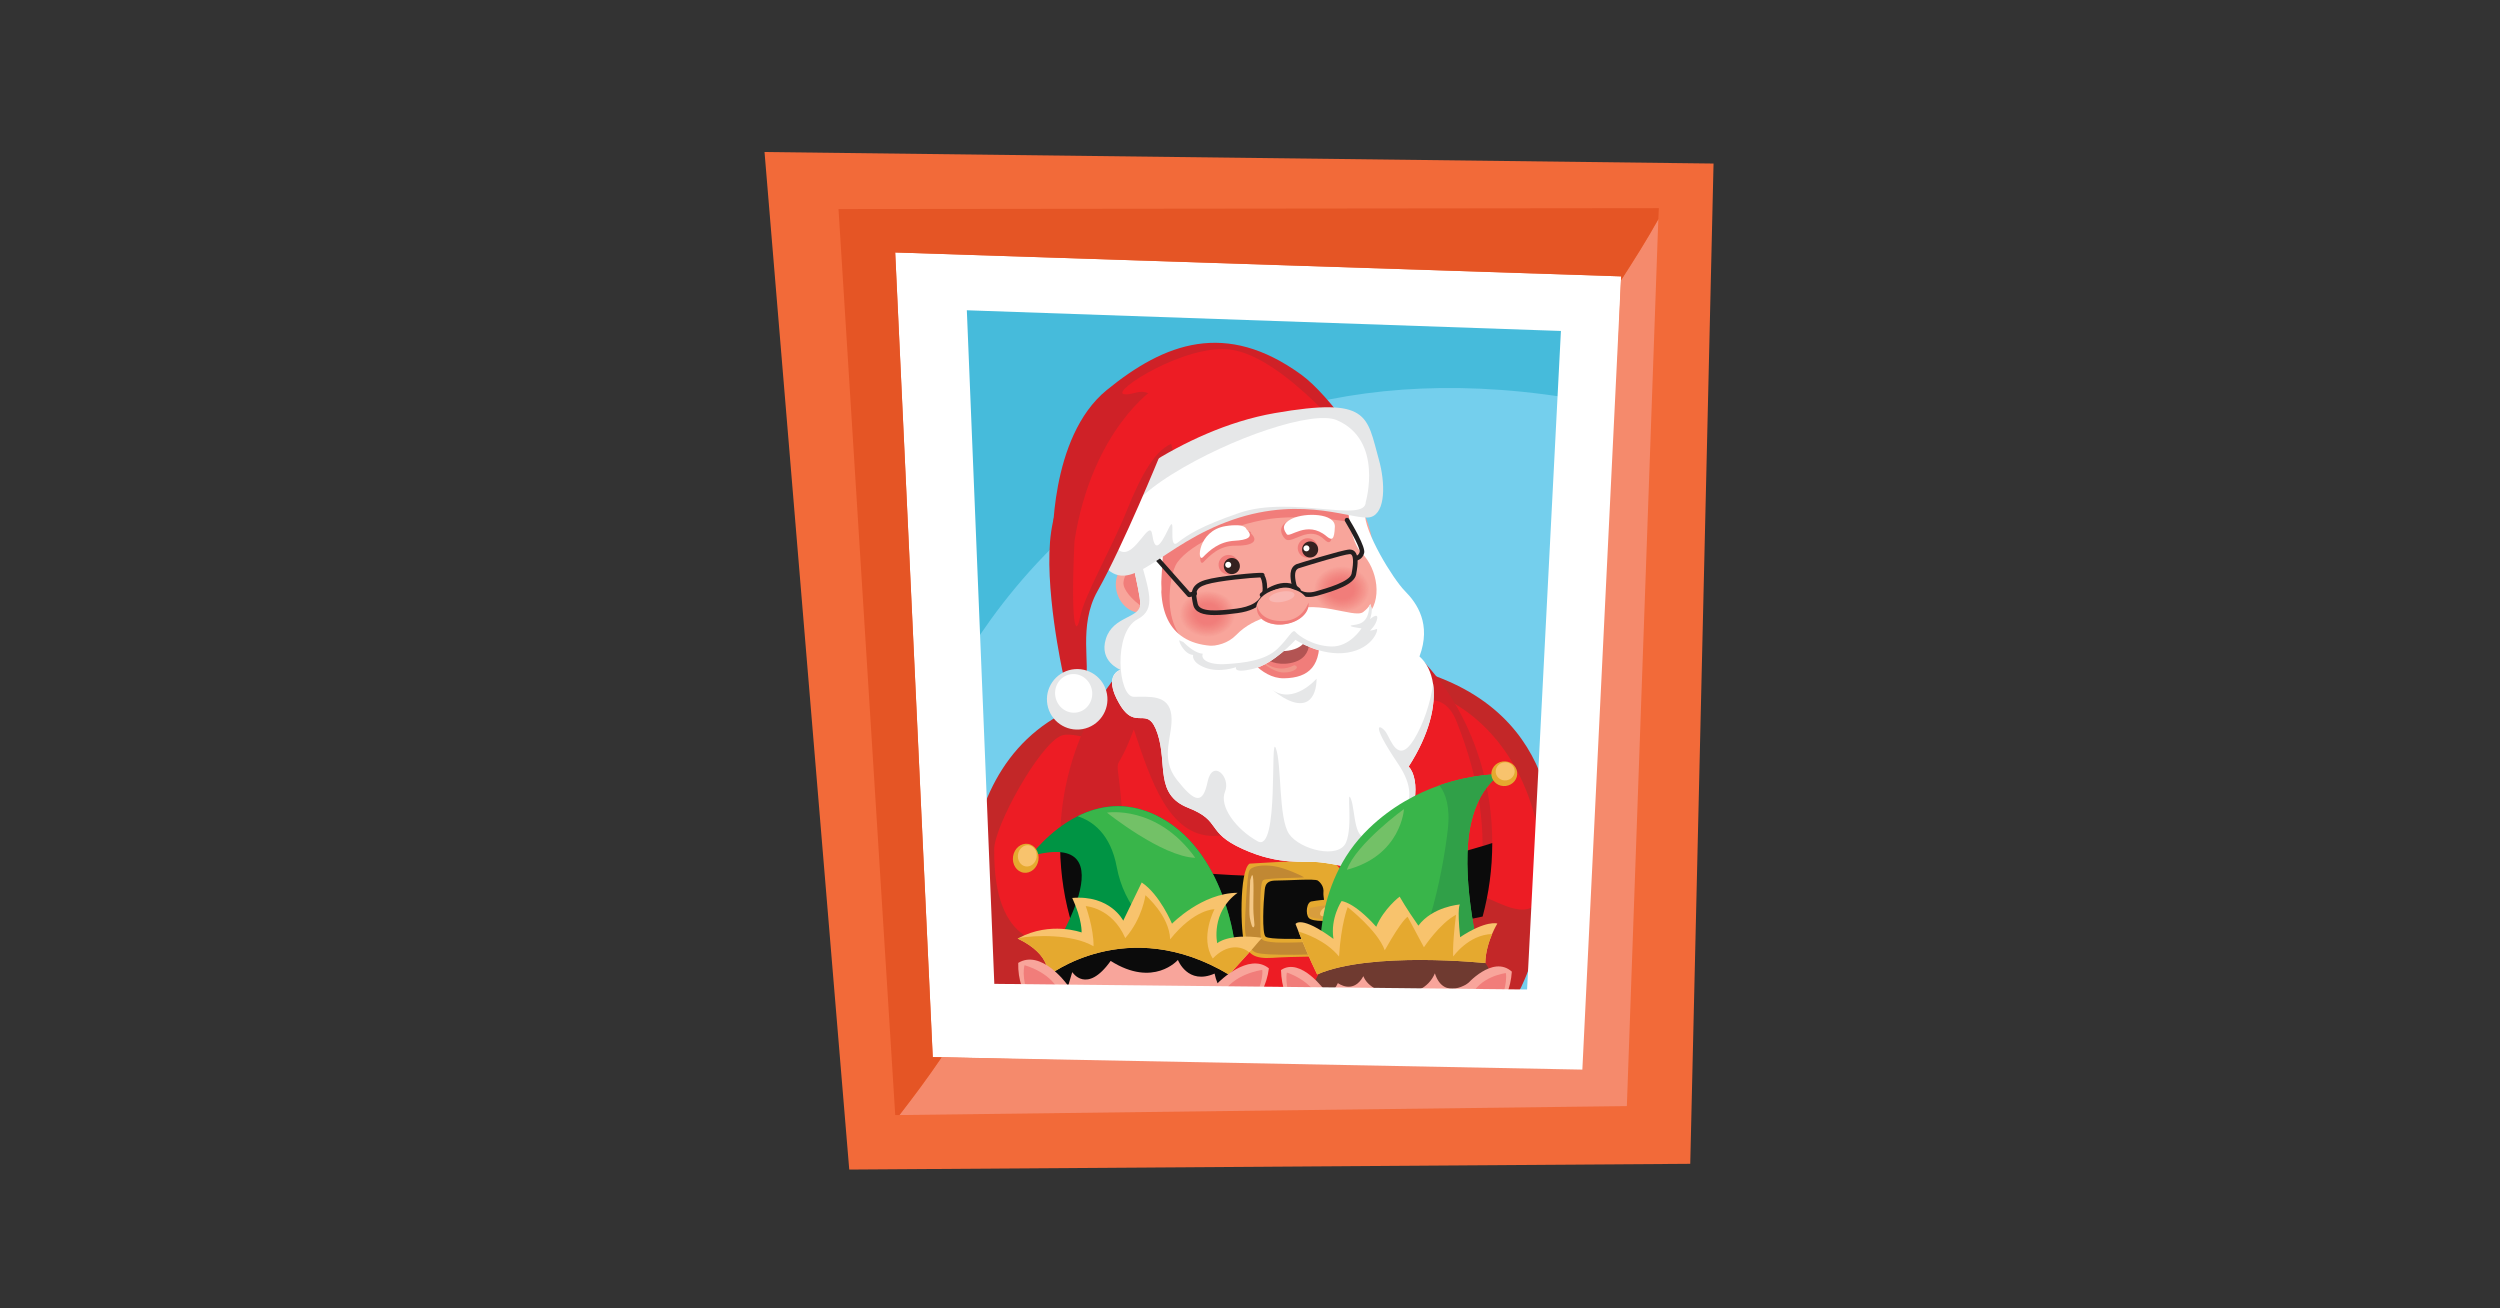<svg xmlns="http://www.w3.org/2000/svg" xmlns:xlink="http://www.w3.org/1999/xlink" id="Layer_1" viewBox="0 0 1200 628"><rect x="0" y="0" width="1200" height="628" fill="#333333" stroke="none"/><defs><style>.cls-1{fill:none;}.cls-2{clip-path:url(#clippath);}.cls-3{fill:#f5958d;}.cls-4{fill:#f59890;}.cls-5{fill:#f5958e;}.cls-6{fill:#f5978f;}.cls-7{fill:#f5948c;}.cls-8{fill:#f5968e;}.cls-9{fill:#f59991;}.cls-10{fill:#f7a49a;}.cls-11{fill:#f7a097;}.cls-12{fill:#f7a399;}.cls-13{fill:#f7a198;}.cls-14{fill:#f7a299;}.cls-15{fill:#f8a59b;}.cls-16{fill:#f48f88;}.cls-17{fill:#f48e87;}.cls-18{fill:#f49089;}.cls-19{fill:#f4938b;}.cls-20{fill:#f4928b;}.cls-21{fill:#f58a6c;}.cls-22{fill:#f4c887;}.cls-23{fill:#f59a91;}.cls-24{fill:#f9b7b2;}.cls-25{fill:#f8c36d;}.cls-26{fill:#009444;}.cls-27{fill:#f2827e;}.cls-28{fill:#f2837e;}.cls-29{fill:#f28882;}.cls-30{fill:#f28681;}.cls-31{fill:#f2847f;}.cls-32{fill:#f28782;}.cls-33{fill:#f28480;}.cls-34{fill:#f28580;}.cls-35{fill:#f26a39;}.cls-36{fill:#f69b92;}.cls-37{fill:#e6e7e8;}.cls-38{fill:#f69c93;}.cls-39{fill:#f69e95;}.cls-40{fill:#f69f96;}.cls-41{fill:#f69d94;}.cls-42{fill:#e62b30;}.cls-43{fill:#e55525;}.cls-44{fill:#f4918a;}.cls-45{fill:#fff;}.cls-46{fill:#ed1c24;}.cls-47{fill:#f38a84;}.cls-48{fill:#f38a83;}.cls-49{fill:#f38983;}.cls-50{fill:#f38d87;}.cls-51{fill:#f38c85;}.cls-52{fill:#f38c86;}.cls-53{fill:#f38b85;}.cls-54{fill:#ffc63f;}.cls-55{fill:#f17f7b;}.cls-56{fill:#f17f7c;}.cls-57{fill:#f1827d;}.cls-58{fill:#f1817d;}.cls-59{fill:#f17e7b;}.cls-60{fill:#f17e7a;}.cls-61{fill:#f17d7a;}.cls-62{fill:#f1807c;}.cls-63{fill:#f1978b;}.cls-64{fill:#e5a92f;}.cls-65{fill:#b35453;}.cls-66{fill:#c32728;}.cls-67{fill:#c18833;}.cls-68{fill:#cf2127;}.cls-69{fill:#d89d3d;}.cls-70{fill:#231f20;}.cls-71{fill:#0b0b0b;}.cls-72{fill:#6f3a30;}.cls-73{fill:#30a048;}.cls-74{fill:#39b54a;}.cls-75{fill:#352120;}.cls-76{fill:#73c167;}.cls-77{fill:#74cfed;}.cls-78{fill:#46bbdb;}.cls-79{clip-path:url(#clippath-1);}.cls-80{clip-path:url(#clippath-4);}.cls-81{clip-path:url(#clippath-3);}.cls-82{clip-path:url(#clippath-2);}.cls-83{clip-path:url(#clippath-5);}</style><clipPath id="clippath"><rect class="cls-1" x="357.36" width="485.27" height="628"/></clipPath><clipPath id="clippath-1"><rect class="cls-1" x="357.36" width="485.27" height="628"/></clipPath><clipPath id="clippath-2"><path class="cls-1" d="m566.27 294.66c0 6.12 5.97 11.08 13.34 11.08s13.34-4.96 13.34-11.08-5.97-11.08-13.34-11.08-13.34 4.96-13.34 11.08"/></clipPath><clipPath id="clippath-3"><rect class="cls-1" x="357.36" width="485.27" height="628"/></clipPath><clipPath id="clippath-4"><path class="cls-1" d="m630.7 282.86c0 6.12 5.97 11.08 13.34 11.08s13.34-4.96 13.34-11.08-5.97-11.08-13.34-11.08-13.34 4.96-13.34 11.08"/></clipPath><clipPath id="clippath-5"><rect class="cls-1" x="357.36" width="485.27" height="628"/></clipPath></defs><g id="Layer_1-2"><g class="cls-2"><rect class="cls-77" x="442.21" y="129.25" width="308.45" height="348.1"/><g class="cls-79"><path class="cls-78" d="m450.51 340.17s77.74-191.06 312.36-147.46l8.48-60.27-348.4-12.82 27.56 220.55z"/><path class="cls-66" d="m503.09 346.64c45.28-30.35 43.22-.31 39.77 15.5-1.1 4.87-2.28 8.4-2.28 8.4l1.05 2.42s-12.48 25.12-22.23 50.76c-3.87 9.93-.72 40.31 2.24 49.34-23.7 2.07-52.34 14.95-52.34 14.95s-25.35-101.74 33.79-141.38"/><path class="cls-46" d="m477.21 407.66c.1-11.27 21.6-50.06 32.06-54.49 5.4-2.33 20.41 3.14 33.59 8.97-1.1 4.87-2.28 8.4-2.28 8.4l1.05 2.42s-20.7 55.77-30.45 81.41c-8.01-1.6-34.39 1.5-33.96-46.7"/><path class="cls-66" d="m691.21 325.35c-50.77-19.84-42.26 9.04-35.48 23.73 2.13 4.52 4.05 7.7 4.05 7.7l-.5 2.59s29.3 18.19 44.36 41.12c5.92 8.85 9.59 81.79 8.65 91.26 23.58-3.1 32.36-72.15 32.36-72.15s12.87-68.33-53.45-94.24"/><path class="cls-46" d="m739.21 403.53c-8.22-50.09-41.45-68.39-52.62-70.46-5.77-1.11-19.25 7.48-30.85 16.02 2.13 4.52 4.05 7.7 4.05 7.7l-.5 2.59s31.61 46.94 46.67 69.87c7.47-3.3 42.6 31.16 33.26-25.72"/><path class="cls-68" d="m716.28 404.66c0 12.3-1.63 24.16-4.61 35.28-13.09 48.6-56.74 77.75-103.31 77.75s-79.44-27.02-93.65-73.43c-3.65-11.74-5.67-24.38-5.84-37.58-.06-.67-.06-1.35-.06-2.02.0-40.96 17.98-77.14 45.39-98.54 16.63-13.03 36.74-20.67 58.37-20.67 40.51.0 75.56 26.69 92.64 65.62 7.08 16.12 11.07 34.33 11.07 53.6"/><path class="cls-66" d="m514.59 442.15-12.79 36.03s74.39 41.07 214.65 3.88c3.1-37.97-6.2-43.39-6.2-43.39s-125.15 25.96-195.66 3.49"/><path class="cls-46" d="m700.17 457.26c-4.57 11.76-74.63 29.65-114.3 18.6-31-8.64-44.56-43.78-46.3-72.84-3.24-53.92-6.53-22.61 4.65-52.89 8.14 24.41 16.73 51.14 38.36 51.14 40.51.0 99.16-94.73 116.23-55.79 24.99 61.61 6.69 98.02 1.36 111.78"/><path class="cls-64" d="m635.88 390.69c0 6.39 5.18 11.58 11.58 11.58s11.57-5.18 11.57-11.58-5.18-11.58-11.57-11.58-11.58 5.18-11.58 11.58"/><path class="cls-54" d="m637.6 388.8c0 4.26 3.45 7.72 7.72 7.72s7.72-3.45 7.72-7.72-3.45-7.72-7.72-7.72-7.72 3.45-7.72 7.72"/><path class="cls-15" d="m661.39 285.69c-4.33 27.08-26.8 47.14-56.57 47.14-33.26.0-56.24-26.18-56.24-57.92.0-28.15 18.03-51.29 45.28-56.12 3.48-.67 7.13-1.01 10.96-1.01 10.22.0 19.55 2.53 27.64 6.97 9.78 5.28 17.64 13.37 22.81 23.15 4.44 8.37 6.63 34.66 6.12 37.81"/><path class="cls-61" d="m662.26 290.05c-4.33 27.08-26.8 47.14-56.57 47.14-33.26.0-56.24-26.18-56.24-57.92.0-28.15 18.03-51.29 45.28-56.12 13.65.96 27.02 2.81 38.6 5.95 9.78 5.28 17.64 13.37 22.81 23.15-13.48-3.26-32.98-5.03-46.24-3.23-20.95 2.92-41.58 14.23-45.62 22.37-4.1 8.09-9.32 46.25 27.31 42.43l27.02-13.93s36.29 13.93 42.42-12.19c.45.79.9 1.57 1.24 2.36"/><path class="cls-15" d="m557.01 278.28c2.2 6.62-.64 13.53-6.35 15.43-5.71 1.9-12.13-1.93-14.33-8.56-2.2-6.62.64-13.53 6.35-15.43 5.71-1.9 12.13 1.93 14.33 8.56"/><path class="cls-61" d="m549.72 267.05s-9.88 5.52-10.46 12.5c-.58 6.97 18.02 19.76 20.05 13.95s-9.59-26.44-9.59-26.44"/></g><g class="cls-82"><rect class="cls-15" x="565.9" y="283.87" width="26.96" height="22.2"/><path class="cls-15" d="m592.95 294.66c0 6.12-5.97 11.08-13.34 11.08s-13.34-4.96-13.34-11.08 5.97-11.08 13.34-11.08 13.34 4.96 13.34 11.08"/><path class="cls-10" d="m592.81 294.66c0 6.05-5.91 10.95-13.19 10.95s-13.19-4.9-13.19-10.95 5.91-10.95 13.19-10.95 13.19 4.9 13.19 10.95"/><path class="cls-12" d="m592.66 294.66c0 5.98-5.84 10.83-13.04 10.83s-13.04-4.85-13.04-10.83 5.84-10.83 13.04-10.83 13.04 4.85 13.04 10.83"/><path class="cls-14" d="m592.51 294.66c0 5.91-5.77 10.7-12.89 10.7s-12.89-4.79-12.89-10.7 5.77-10.7 12.89-10.7 12.89 4.79 12.89 10.7"/><path class="cls-13" d="m592.36 294.66c0 5.84-5.71 10.58-12.74 10.58s-12.74-4.74-12.74-10.58 5.71-10.58 12.74-10.58 12.74 4.74 12.74 10.58"/><path class="cls-11" d="m592.21 294.66c0 5.77-5.64 10.46-12.59 10.46s-12.59-4.68-12.59-10.46 5.64-10.46 12.59-10.46 12.59 4.68 12.59 10.46"/><path class="cls-40" d="m592.06 294.66c0 5.71-5.57 10.33-12.44 10.33s-12.44-4.63-12.44-10.33 5.57-10.33 12.44-10.33 12.44 4.63 12.44 10.33"/><path class="cls-39" d="m591.91 294.66c0 5.64-5.5 10.21-12.29 10.21s-12.29-4.57-12.29-10.21 5.5-10.21 12.29-10.21 12.29 4.57 12.29 10.21"/><path class="cls-39" d="m591.76 294.66c0 5.57-5.44 10.08-12.14 10.08s-12.14-4.51-12.14-10.08 5.44-10.08 12.14-10.08 12.14 4.51 12.14 10.08"/><path class="cls-41" d="m591.61 294.66c0 5.5-5.37 9.96-11.99 9.96s-12-4.46-12-9.96 5.37-9.96 12-9.96 11.99 4.46 11.99 9.96"/><path class="cls-38" d="m591.46 294.66c0 5.43-5.3 9.83-11.85 9.83s-11.84-4.4-11.84-9.83 5.3-9.83 11.84-9.83 11.85 4.4 11.85 9.83"/><path class="cls-36" d="m591.31 294.66c0 5.36-5.24 9.71-11.7 9.71s-11.7-4.35-11.7-9.71 5.24-9.71 11.7-9.71 11.7 4.35 11.7 9.71"/><path class="cls-23" d="m591.16 294.66c0 5.29-5.17 9.58-11.55 9.58s-11.55-4.29-11.55-9.58 5.17-9.58 11.55-9.58 11.55 4.29 11.55 9.58"/><path class="cls-9" d="m591.01 294.66c0 5.23-5.1 9.46-11.4 9.46s-11.4-4.24-11.4-9.46 5.1-9.46 11.4-9.46 11.4 4.24 11.4 9.46"/><path class="cls-4" d="m590.86 294.66c0 5.16-5.04 9.34-11.25 9.34s-11.25-4.18-11.25-9.34 5.04-9.34 11.25-9.34 11.25 4.18 11.25 9.34"/><path class="cls-6" d="m590.71 294.66c0 5.09-4.97 9.21-11.1 9.21s-11.1-4.12-11.1-9.21 4.97-9.21 11.1-9.21 11.1 4.12 11.1 9.21"/><path class="cls-8" d="m590.56 294.66c0 5.02-4.9 9.09-10.95 9.09s-10.95-4.07-10.95-9.09 4.9-9.09 10.95-9.09 10.95 4.07 10.95 9.09"/><path class="cls-5" d="m590.41 294.66c0 4.95-4.83 8.96-10.8 8.96s-10.8-4.01-10.8-8.96 4.83-8.96 10.8-8.96 10.8 4.01 10.8 8.96"/><path class="cls-3" d="m590.26 294.66c0 4.88-4.77 8.84-10.65 8.84s-10.65-3.96-10.65-8.84 4.77-8.84 10.65-8.84 10.65 3.96 10.65 8.84"/><path class="cls-7" d="m590.11 294.66c0 4.81-4.7 8.72-10.5 8.72s-10.5-3.9-10.5-8.72 4.7-8.71 10.5-8.71 10.5 3.9 10.5 8.71"/><path class="cls-19" d="m589.96 294.66c0 4.74-4.63 8.59-10.35 8.59s-10.35-3.85-10.35-8.59 4.63-8.59 10.35-8.59 10.35 3.85 10.35 8.59"/><path class="cls-20" d="m589.81 294.66c0 4.68-4.57 8.47-10.2 8.47s-10.2-3.79-10.2-8.47 4.57-8.47 10.2-8.47 10.2 3.79 10.2 8.47"/><path class="cls-44" d="m589.66 294.66c0 4.61-4.5 8.34-10.05 8.34s-10.05-3.73-10.05-8.34 4.5-8.34 10.05-8.34 10.05 3.73 10.05 8.34"/><path class="cls-18" d="m589.51 294.66c0 4.54-4.43 8.22-9.9 8.22s-9.9-3.68-9.9-8.22 4.43-8.22 9.9-8.22 9.9 3.68 9.9 8.22"/><path class="cls-18" d="m589.36 294.66c0 4.47-4.36 8.09-9.75 8.09s-9.75-3.62-9.75-8.09 4.36-8.09 9.75-8.09 9.75 3.62 9.75 8.09"/><path class="cls-16" d="m589.21 294.66c0 4.4-4.3 7.97-9.6 7.97s-9.6-3.57-9.6-7.97 4.3-7.97 9.6-7.97 9.6 3.57 9.6 7.97"/><path class="cls-17" d="m589.06 294.66c0 4.33-4.23 7.84-9.45 7.84s-9.45-3.51-9.45-7.84 4.23-7.84 9.45-7.84 9.45 3.51 9.45 7.84"/><path class="cls-50" d="m588.91 294.66c0 4.26-4.16 7.72-9.3 7.72s-9.3-3.46-9.3-7.72 4.16-7.72 9.3-7.72 9.3 3.46 9.3 7.72"/><path class="cls-52" d="m588.76 294.66c0 4.2-4.1 7.6-9.15 7.6s-9.15-3.4-9.15-7.6 4.1-7.6 9.15-7.6 9.15 3.4 9.15 7.6"/><path class="cls-51" d="m588.61 294.66c0 4.13-4.03 7.47-9 7.47s-9-3.34-9-7.47 4.03-7.47 9-7.47 9 3.34 9 7.47"/><path class="cls-53" d="m588.46 294.66c0 4.06-3.96 7.35-8.85 7.35s-8.85-3.29-8.85-7.35 3.96-7.35 8.85-7.35 8.85 3.29 8.85 7.35"/><path class="cls-47" d="m588.31 294.66c0 3.99-3.89 7.22-8.7 7.22s-8.7-3.23-8.7-7.22 3.89-7.22 8.7-7.22 8.7 3.23 8.7 7.22"/><path class="cls-48" d="m588.16 294.66c0 3.92-3.83 7.1-8.55 7.1s-8.55-3.18-8.55-7.1 3.83-7.1 8.55-7.1 8.55 3.18 8.55 7.1"/><path class="cls-49" d="m588.01 294.66c0 3.85-3.76 6.97-8.4 6.97s-8.4-3.12-8.4-6.97 3.76-6.97 8.4-6.97 8.4 3.12 8.4 6.97"/><path class="cls-29" d="m587.86 294.66c0 3.78-3.69 6.85-8.25 6.85s-8.25-3.07-8.25-6.85 3.69-6.85 8.25-6.85 8.25 3.07 8.25 6.85"/><path class="cls-32" d="m587.71 294.66c0 3.71-3.63 6.72-8.1 6.72s-8.1-3.01-8.1-6.72 3.63-6.72 8.1-6.72 8.1 3.01 8.1 6.72"/><path class="cls-30" d="m587.56 294.66c0 3.65-3.56 6.6-7.95 6.6s-7.95-2.96-7.95-6.6 3.56-6.6 7.95-6.6 7.95 2.96 7.95 6.6"/><path class="cls-30" d="m587.41 294.66c0 3.58-3.49 6.48-7.8 6.48s-7.8-2.9-7.8-6.48 3.49-6.48 7.8-6.48 7.8 2.9 7.8 6.48"/><path class="cls-34" d="m587.26 294.66c0 3.51-3.43 6.35-7.65 6.35s-7.65-2.84-7.65-6.35 3.43-6.35 7.65-6.35 7.65 2.84 7.65 6.35"/><path class="cls-33" d="m587.11 294.66c0 3.44-3.36 6.23-7.5 6.23s-7.5-2.79-7.5-6.23 3.36-6.23 7.5-6.23 7.5 2.79 7.5 6.23"/><path class="cls-31" d="m586.96 294.66c0 3.37-3.29 6.1-7.35 6.1s-7.35-2.73-7.35-6.1 3.29-6.1 7.35-6.1 7.35 2.73 7.35 6.1"/><path class="cls-28" d="m586.81 294.66c0 3.3-3.22 5.98-7.2 5.98s-7.2-2.68-7.2-5.98 3.22-5.98 7.2-5.98 7.2 2.68 7.2 5.98"/><path class="cls-27" d="m586.66 294.66c0 3.23-3.16 5.85-7.05 5.85s-7.05-2.62-7.05-5.85 3.16-5.85 7.05-5.85 7.05 2.62 7.05 5.85"/><path class="cls-57" d="m586.51 294.66c0 3.17-3.09 5.73-6.9 5.73s-6.9-2.57-6.9-5.73 3.09-5.73 6.9-5.73 6.9 2.57 6.9 5.73"/><path class="cls-58" d="m586.36 294.66c0 3.1-3.02 5.61-6.75 5.61s-6.75-2.51-6.75-5.61 3.02-5.61 6.75-5.61 6.75 2.51 6.75 5.61"/><path class="cls-58" d="m586.22 294.66c0 3.03-2.96 5.48-6.6 5.48s-6.6-2.45-6.6-5.48 2.96-5.48 6.6-5.48 6.6 2.45 6.6 5.48"/><path class="cls-62" d="m586.07 294.66c0 2.96-2.89 5.36-6.45 5.36s-6.45-2.4-6.45-5.36 2.89-5.36 6.45-5.36 6.45 2.4 6.45 5.36"/><path class="cls-56" d="m585.92 294.66c0 2.89-2.82 5.23-6.3 5.23s-6.3-2.34-6.3-5.23 2.82-5.23 6.3-5.23 6.3 2.34 6.3 5.23"/><path class="cls-55" d="m585.77 294.66c0 2.82-2.76 5.11-6.15 5.11s-6.15-2.29-6.15-5.11 2.76-5.11 6.15-5.11 6.15 2.29 6.15 5.11"/><path class="cls-59" d="m585.62 294.66c0 2.75-2.69 4.98-6 4.98s-6-2.23-6-4.98 2.69-4.98 6-4.98 6 2.23 6 4.98"/><path class="cls-60" d="m585.47 294.66c0 2.68-2.62 4.86-5.85 4.86s-5.85-2.18-5.85-4.86 2.62-4.86 5.85-4.86 5.85 2.18 5.85 4.86"/><path class="cls-61" d="m585.32 294.66c0 2.62-2.55 4.74-5.7 4.74s-5.7-2.12-5.7-4.74 2.55-4.74 5.7-4.74 5.7 2.12 5.7 4.74"/><path class="cls-61" d="m585.17 294.66c0 2.55-2.49 4.61-5.55 4.61s-5.55-2.06-5.55-4.61 2.49-4.61 5.55-4.61 5.55 2.06 5.55 4.61"/><path class="cls-61" d="m585.02 294.66c0 2.48-2.42 4.49-5.4 4.49s-5.41-2.01-5.41-4.49 2.42-4.49 5.41-4.49 5.4 2.01 5.4 4.49"/></g><g class="cls-81"><path class="cls-68" d="m505.29 262.09s-1.86-52.19 25.96-74.87c27.82-22.69 57.14-33.67 93.38-7.36 13.97 10.14 31.96 38.11 31.96 38.11L505.3 262.1z"/><path class="cls-46" d="m650.68 214.58c1.53 1.47-33.6-43.08-59.77-46.74-21.76-3.05-57.95 20.17-51.44 21.37 6.51 1.2 13.84-9.56 21.04 17.49 7.2 27.05 2.83 23.5 38.75 17.47s53.36 3.44 51.42-9.59"/><path class="cls-37" d="m498.37 472.8c1.11-3.56 4.93-5.49 8.46-4.3 15.46 5.2 60.8 22.1 108.49 17.82 45.28-4.06 84.77-13.68 99.19-16.66 3.93-.81 7.66 2.04 7.94 6.04l.25 3.62c.22 3.19-1.82 6.08-4.92 6.88-11.71 3.01-47.79 15.27-101.3 17.95-55.33 2.77-94.15-8.14-112.75-20.53-2.9-1.94-6.4-7.48-5.36-10.81"/></g><g class="cls-80"><rect class="cls-15" x="630.92" y="271.97" width="26.96" height="22.2"/><path class="cls-15" d="m657.39 282.86c0 6.12-5.97 11.08-13.34 11.08s-13.34-4.96-13.34-11.08 5.97-11.08 13.34-11.08 13.34 4.96 13.34 11.08"/><path class="cls-10" d="m657.23 282.86c0 6.05-5.91 10.95-13.19 10.95s-13.19-4.9-13.19-10.95 5.91-10.95 13.19-10.95 13.19 4.9 13.19 10.95"/><path class="cls-12" d="m657.09 282.86c0 5.98-5.84 10.83-13.04 10.83s-13.04-4.85-13.04-10.83 5.84-10.83 13.04-10.83 13.04 4.85 13.04 10.83"/><path class="cls-14" d="m656.94 282.86c0 5.91-5.77 10.7-12.89 10.7s-12.89-4.79-12.89-10.7 5.77-10.7 12.89-10.7 12.89 4.79 12.89 10.7"/><path class="cls-13" d="m656.79 282.86c0 5.84-5.71 10.58-12.74 10.58s-12.74-4.74-12.74-10.58 5.71-10.58 12.74-10.58 12.74 4.74 12.74 10.58"/><path class="cls-11" d="m656.64 282.86c0 5.77-5.64 10.46-12.59 10.46s-12.59-4.68-12.59-10.46 5.64-10.46 12.59-10.46 12.59 4.68 12.59 10.46"/><path class="cls-40" d="m656.49 282.86c0 5.71-5.57 10.33-12.44 10.33s-12.44-4.63-12.44-10.33 5.57-10.33 12.44-10.33 12.44 4.63 12.44 10.33"/><path class="cls-39" d="m656.34 282.86c0 5.64-5.5 10.21-12.3 10.21s-12.29-4.57-12.29-10.21 5.51-10.21 12.29-10.21 12.3 4.57 12.3 10.21"/><path class="cls-39" d="m656.19 282.86c0 5.57-5.44 10.08-12.14 10.08s-12.14-4.51-12.14-10.08 5.44-10.08 12.14-10.08 12.14 4.51 12.14 10.08"/><path class="cls-41" d="m656.04 282.86c0 5.5-5.37 9.96-12 9.96s-11.99-4.46-11.99-9.96 5.37-9.96 11.99-9.96 12 4.46 12 9.96"/><path class="cls-38" d="m655.89 282.86c0 5.43-5.3 9.83-11.85 9.83s-11.85-4.4-11.85-9.83 5.3-9.83 11.85-9.83 11.85 4.4 11.85 9.83"/><path class="cls-36" d="m655.74 282.86c0 5.36-5.24 9.71-11.7 9.71s-11.69-4.35-11.69-9.71 5.24-9.71 11.69-9.71 11.7 4.35 11.7 9.71"/><path class="cls-23" d="m655.59 282.86c0 5.29-5.17 9.58-11.55 9.58s-11.55-4.29-11.55-9.58 5.17-9.58 11.55-9.58 11.55 4.29 11.55 9.58"/><path class="cls-9" d="m655.44 282.86c0 5.22-5.1 9.46-11.4 9.46s-11.4-4.24-11.4-9.46 5.1-9.46 11.4-9.46 11.4 4.24 11.4 9.46"/><path class="cls-4" d="m655.29 282.86c0 5.16-5.04 9.34-11.25 9.34s-11.25-4.18-11.25-9.34 5.03-9.34 11.25-9.34 11.25 4.18 11.25 9.34"/><path class="cls-6" d="m655.14 282.86c0 5.09-4.97 9.21-11.1 9.21s-11.1-4.12-11.1-9.21 4.97-9.21 11.1-9.21 11.1 4.12 11.1 9.21"/><path class="cls-8" d="m654.99 282.86c0 5.02-4.9 9.09-10.95 9.09s-10.95-4.07-10.95-9.09 4.9-9.09 10.95-9.09 10.95 4.07 10.95 9.09"/><path class="cls-5" d="m654.84 282.86c0 4.95-4.83 8.96-10.8 8.96s-10.8-4.01-10.8-8.96 4.83-8.96 10.8-8.96 10.8 4.01 10.8 8.96"/><path class="cls-3" d="m654.69 282.86c0 4.88-4.77 8.84-10.65 8.84s-10.65-3.96-10.65-8.84 4.77-8.84 10.65-8.84 10.65 3.96 10.65 8.84"/><path class="cls-7" d="m654.54 282.86c0 4.81-4.7 8.71-10.5 8.71s-10.5-3.9-10.5-8.71 4.7-8.72 10.5-8.72 10.5 3.9 10.5 8.72"/><path class="cls-19" d="m654.39 282.86c0 4.74-4.63 8.59-10.35 8.59s-10.35-3.85-10.35-8.59 4.63-8.59 10.35-8.59 10.35 3.85 10.35 8.59"/><path class="cls-20" d="m654.24 282.86c0 4.68-4.57 8.47-10.2 8.47s-10.2-3.79-10.2-8.47 4.57-8.47 10.2-8.47 10.2 3.79 10.2 8.47"/><path class="cls-44" d="m654.09 282.86c0 4.61-4.5 8.34-10.05 8.34s-10.05-3.73-10.05-8.34 4.5-8.34 10.05-8.34 10.05 3.74 10.05 8.34"/><path class="cls-18" d="m653.94 282.86c0 4.54-4.43 8.22-9.9 8.22s-9.9-3.68-9.9-8.22 4.43-8.22 9.9-8.22 9.9 3.68 9.9 8.22"/><path class="cls-18" d="m653.79 282.86c0 4.47-4.37 8.09-9.75 8.09s-9.75-3.62-9.75-8.09 4.37-8.09 9.75-8.09 9.75 3.62 9.75 8.09"/><path class="cls-16" d="m653.64 282.86c0 4.4-4.3 7.97-9.6 7.97s-9.6-3.57-9.6-7.97 4.3-7.97 9.6-7.97 9.6 3.57 9.6 7.97"/><path class="cls-17" d="m653.49 282.86c0 4.33-4.23 7.84-9.45 7.84s-9.45-3.51-9.45-7.84 4.23-7.84 9.45-7.84 9.45 3.51 9.45 7.84"/><path class="cls-50" d="m653.34 282.86c0 4.26-4.16 7.72-9.3 7.72s-9.3-3.46-9.3-7.72 4.16-7.72 9.3-7.72 9.3 3.46 9.3 7.72"/><path class="cls-52" d="m653.19 282.86c0 4.19-4.1 7.6-9.15 7.6s-9.15-3.4-9.15-7.6 4.1-7.6 9.15-7.6 9.15 3.4 9.15 7.6"/><path class="cls-51" d="m653.04 282.86c0 4.13-4.03 7.47-9 7.47s-9-3.34-9-7.47 4.03-7.47 9-7.47 9 3.34 9 7.47"/><path class="cls-53" d="m652.89 282.86c0 4.06-3.96 7.35-8.85 7.35s-8.85-3.29-8.85-7.35 3.96-7.35 8.85-7.35 8.85 3.29 8.85 7.35"/><path class="cls-47" d="m652.74 282.86c0 3.99-3.89 7.22-8.7 7.22s-8.7-3.23-8.7-7.22 3.89-7.22 8.7-7.22 8.7 3.23 8.7 7.22"/><path class="cls-48" d="m652.59 282.86c0 3.92-3.83 7.1-8.55 7.1s-8.55-3.18-8.55-7.1 3.83-7.1 8.55-7.1 8.55 3.18 8.55 7.1"/><path class="cls-49" d="m652.44 282.86c0 3.85-3.76 6.97-8.4 6.97s-8.4-3.12-8.4-6.97 3.76-6.97 8.4-6.97 8.4 3.12 8.4 6.97"/><path class="cls-29" d="m652.29 282.86c0 3.78-3.69 6.85-8.25 6.85s-8.25-3.07-8.25-6.85 3.7-6.85 8.25-6.85 8.25 3.07 8.25 6.85"/><path class="cls-32" d="m652.14 282.86c0 3.71-3.63 6.72-8.1 6.72s-8.1-3.01-8.1-6.72 3.63-6.73 8.1-6.73 8.1 3.01 8.1 6.73"/><path class="cls-30" d="m651.99 282.86c0 3.65-3.56 6.6-7.95 6.6s-7.95-2.96-7.95-6.6 3.56-6.6 7.95-6.6 7.95 2.96 7.95 6.6"/><path class="cls-30" d="m651.84 282.86c0 3.58-3.49 6.48-7.8 6.48s-7.8-2.9-7.8-6.48 3.49-6.48 7.8-6.48 7.8 2.9 7.8 6.48"/><path class="cls-34" d="m651.69 282.86c0 3.51-3.43 6.35-7.65 6.35s-7.65-2.84-7.65-6.35 3.43-6.35 7.65-6.35 7.65 2.84 7.65 6.35"/><path class="cls-33" d="m651.54 282.86c0 3.44-3.36 6.23-7.5 6.23s-7.5-2.79-7.5-6.23 3.36-6.23 7.5-6.23 7.5 2.79 7.5 6.23"/><path class="cls-31" d="m651.39 282.86c0 3.37-3.29 6.1-7.35 6.1s-7.35-2.73-7.35-6.1 3.29-6.1 7.35-6.1 7.35 2.73 7.35 6.1"/><path class="cls-28" d="m651.24 282.86c0 3.3-3.22 5.98-7.2 5.98s-7.2-2.68-7.2-5.98 3.22-5.98 7.2-5.98 7.2 2.68 7.2 5.98"/><path class="cls-27" d="m651.09 282.86c0 3.23-3.16 5.85-7.05 5.85s-7.05-2.62-7.05-5.85 3.16-5.85 7.05-5.85 7.05 2.62 7.05 5.85"/><path class="cls-57" d="m650.94 282.86c0 3.16-3.09 5.73-6.9 5.73s-6.9-2.57-6.9-5.73 3.09-5.73 6.9-5.73 6.9 2.57 6.9 5.73"/><path class="cls-58" d="m650.79 282.86c0 3.1-3.02 5.61-6.75 5.61s-6.75-2.51-6.75-5.61 3.02-5.61 6.75-5.61 6.75 2.51 6.75 5.61"/><path class="cls-58" d="m650.65 282.86c0 3.03-2.96 5.48-6.6 5.48s-6.6-2.45-6.6-5.48 2.96-5.48 6.6-5.48 6.6 2.45 6.6 5.48"/><path class="cls-62" d="m650.5 282.86c0 2.96-2.89 5.36-6.45 5.36s-6.45-2.4-6.45-5.36 2.89-5.36 6.45-5.36 6.45 2.4 6.45 5.36"/><path class="cls-56" d="m650.35 282.86c0 2.89-2.82 5.23-6.3 5.23s-6.3-2.34-6.3-5.23 2.82-5.23 6.3-5.23 6.3 2.34 6.3 5.23"/><path class="cls-55" d="m650.2 282.86c0 2.82-2.76 5.11-6.15 5.11s-6.15-2.29-6.15-5.11 2.75-5.11 6.15-5.11 6.15 2.29 6.15 5.11"/><path class="cls-59" d="m650.05 282.86c0 2.75-2.69 4.98-6 4.98s-6-2.23-6-4.98 2.69-4.98 6-4.98 6 2.23 6 4.98"/><path class="cls-60" d="m649.9 282.86c0 2.68-2.62 4.86-5.85 4.86s-5.85-2.18-5.85-4.86 2.62-4.86 5.85-4.86 5.85 2.18 5.85 4.86"/><path class="cls-61" d="m649.75 282.86c0 2.62-2.55 4.74-5.7 4.74s-5.7-2.12-5.7-4.74 2.55-4.74 5.7-4.74 5.7 2.12 5.7 4.74"/><path class="cls-61" d="m649.6 282.86c0 2.55-2.49 4.61-5.56 4.61s-5.55-2.06-5.55-4.61 2.49-4.61 5.55-4.61 5.56 2.06 5.56 4.61"/><path class="cls-61" d="m649.45 282.86c0 2.48-2.42 4.49-5.41 4.49s-5.41-2.01-5.41-4.49 2.42-4.49 5.41-4.49 5.41 2.01 5.41 4.49"/></g><g class="cls-83"><path class="cls-45" d="m511.49 472.76s44.56 19.37 103.45 17.82c58.89-1.55 97.25-23.63 101.12-17.44 3.87 6.2.77 8.14-16.66 13.95s-61.22 17.05-98.8 14.34c-37.58-2.71-106.94-24.41-89.11-28.67"/><path class="cls-71" d="m716.28 404.66c0 12.3-1.63 24.16-4.61 35.28-8.37 1.8-124.05 25.67-196.97 4.33-3.65-11.74-5.67-24.38-5.84-37.58 7.14 2.19 103.6 31.24 207.42-2.02"/><path class="cls-64" d="m633.55 412.91c-12.82.33-33.74 1.63-33.74 1.63-5.06 3.25-4.38 34.16-2.36 38.71 2.02 4.55 4.39 7.16 13.49 6.51 9.11-.65 26.32-.65 29.02-.65 5.06.0 5.06-20.44 5.06-26.02.0-9.76 1.35-20.49-11.47-20.17m-2.7 37.73c-9.11.0-21.26.33-23.28-.98-2.02-1.3-1.01-17.89-.67-20.49s-.34-6.51 5.4-6.51 18.89-.98 20.24.0 3.04 2.93 2.7 5.85c-.34 2.93 4.72 22.12-4.39 22.12"/><path class="cls-64" d="m629.84 432.64s12.37-2.39 13.05 1.08c.67 3.47 1.12 6.72-1.35 7.59-2.47.87-11.47 1.3-13.27-.65s-1.12-8.02 1.57-8.02"/><path class="cls-67" d="m599.59 418.11c-1.14 3.16-2.02 22.88-2.02 26.57s.9 10.52 5.06 12.47c4.16 1.95 34.41.98 36.32.33 1.91-.65 3.49-2.82 2.59-3.69s-3.15-3.25-5.74-2.49-20.35 1.63-25.75.87-5.06-1.19-5.06-7.59-.45-20.93 1.35-22.12c1.8-1.19 20.13-.98 19.57-1.41s-9-4.55-14.51-5.31-10.91-.11-11.81 2.39"/><path class="cls-69" d="m628.6 435.9c-.34 1.95-1.13 4.12 1.69 4.66 2.81.54 8.32 1.41 9.9-.22 1.58-1.63 2.7-4.77-.22-5.64-2.92-.87-11.36 1.19-11.36 1.19"/><path class="cls-22" d="m600.1 422.48s-.73 15.18-.21 17.91c.52 2.72 1.2 5.53 1.98 4.56.78-.97-.42-3.42-.26-11.59.16-8.16.26-17.91-1.51-10.88"/><path class="cls-25" d="m639.4 435.68c-3.61-2.4-7.87 3.69-4.61 4.12s7.87-1.95 4.61-4.12"/><path class="cls-66" d="m537.25 406.51s-8.14 38.94-4.07 47.66c-12.2-1.74-10.46-34.87-5.81-47.66 4.65-12.79 9.88.0 9.88.0"/><path class="cls-42" d="m687.75 399.53s8.14 38.94 4.07 47.66c12.2-1.74 10.46-34.87 5.81-47.66s-9.88.0-9.88.0"/><path class="cls-61" d="m594.49 270.77c.16 2.59-1.86 4.82-4.5 4.98s-4.91-1.81-5.07-4.4c-.16-2.59 1.86-4.82 4.5-4.98s4.91 1.81 5.07 4.4"/><path class="cls-61" d="m632.48 262.76c.16 2.59-1.86 4.82-4.5 4.98s-4.91-1.81-5.07-4.4c-.16-2.59 1.86-4.82 4.5-4.98s4.91 1.81 5.07 4.4"/><path class="cls-45" d="m676.14 367.97c5.79 5.84 4.05 26.18-6.4 29.66-10.45 3.48-20.9 19.16-20.9 19.16s-7.13-1.97-15.11-2.86c-8.03-.95-19.21 1.74-37.19-6.4-18.03-8.15-9.89-13.37-26.18-19.78-16.24-6.4-9.89-20.9-14.72-35.56-4.89-14.72-10.28-.45-18.37-14.44-8.15-13.93.56-16.24.56-16.24s-2.92-4.1.56-15.11c3.48-11.07 8.93-9.49 8.93-16.52s-7.58-30.79-4.66-37.75c.84-2.08 2.53-3.88 4.44-5.34 4.44-3.54 10.28-5.39 10.28-5.39s1.94 12.81.19 34.95c-1.74 22.08 7.36 35.65 32 33.53 15.1-1.29 26.69-9.89 31.74-10.34 5.06-.45 26.35 3.93 34.49-3.6 8.14-7.58 5.39-22.92-2.14-30.45-7.58-7.53-6.97-31.4-6.97-31.4s9.07 3.32 8.5 12.03c-.62 8.76 13.41 31.79 19.19 37.58 5.79 5.84 12.77 15.89 6.97 31.4 3.37 2.92 5.67 7.47 6.52 13.15 1.46 10.17-1.68 24.1-11.74 39.72"/><path class="cls-37" d="m676.14 367.97c5.79 5.84 4.05 26.18-6.4 29.66-10.45 3.48-20.9 19.16-20.9 19.16s-7.13-1.97-15.11-2.86c-8.03-.95-19.21 1.74-37.19-6.4-18.03-8.15-9.89-13.37-26.18-19.78-16.24-6.4-9.89-20.9-14.72-35.56-4.89-14.72-10.28-.45-18.37-14.44-8.15-13.93.56-16.24.56-16.24s-10.47-3.93-6.99-14.94c3.48-11.07 16.48-9.67 16.48-16.69s-7.58-30.79-4.66-37.75c.84-2.08 2.53-3.88 4.44-5.34-1.52 5.39-2.3 12.08-.39 19.27 4.66 17.47 8.69 26.24-.75 31.21-11.79 6.2-9.27 37.19-1.74 37.19s16.84-1.17 18.02 8.72c1.12 9.89-6 20.12 2.71 31.19 8.71 11.01 12.42 11.79 14.72.78 2.36-11.07 11.26-2.12 8.34 4.85s5.23 18.03 15.67 23.82c10.45 5.84 5.84-52.3 8.71-44.72 2.92 7.53 1.18 33.71 6.4 41.24 5.22 7.53 23.82 12.19 27.3 4.04 3.48-8.09.0-26.69 2.36-20.9 2.3 5.79 1.12 22.64 9.89 17.42 8.71-5.22 27.3-12.75 12.75-34.27-14.49-21.52-8.15-18.6-5.79-15.11 2.3 3.48 5.79 15.67 13.37 3.48 4.66-7.58 8.03-17.92 9.21-26.74 1.46 10.17-1.68 24.1-11.74 39.72"/><path class="cls-61" d="m596.79 311.99s7.8 13.85 19.64 13.59c11.83-.25 18.38-5.79 16.62-22.66s-15.36-4.28-15.36-4.28-23.41.5-20.9 13.34"/><path class="cls-65" d="m600.81 308.97s5.54 11.83 18.63 9.31 8.06-15.86 8.06-15.86-20.39-1.51-26.69 6.55"/><path class="cls-45" d="m603.08 309.73s8.81 4.28 16.87 2.27c8.06-2.01 7.3-7.55 7.3-7.55s-21.9 2.27-24.17 5.29"/><path class="cls-63" d="m605.96 316.99s6.39 6.97 15.26 2.32c3.2.73.0 3.63-5.23 3.49-5.23-.15-11.62-5.67-10.03-5.81"/><path class="cls-37" d="m631.96 325.75s-11.04 12.79-21.5 5.23c16.85 13.37 21.5 3.49 21.5-5.23"/><path class="cls-45" d="m657.56 302.74s2.02-.28 3.2-.84c1.18-.56-1.18 9.27-13.93 11.35-12.81 2.02-25-6.12-25-6.12s-10.45 11.63-20.34 13.93c-9.89 2.36-8.15-.84-8.15-.84s-7.86 2.92-14.83.28c-6.97-2.64-5.79-6.12-5.79-6.12-4.66-.28-7.59-7.81-6.4-6.97.17.17.73.39 1.63.73 4.61 1.68 17.53 4.72 25.39-3.31 9.27-9.61 22.47-10.06 22.47-10.06 14.38-8.6 34.16 2.47 38.54-1.01 1.57-1.24 2.42-2.25 2.87-2.92.79-1.12.34-1.18.9.34.84 2.14-.34 5.51-.51 6.01.62-.51 3.93-3.15 3.43-.22-.56 3.2-3.48 5.79-3.48 5.79"/><path class="cls-37" d="m657.56 302.74s2.02-.28 3.2-.84c1.18-.56-1.18 9.27-13.93 11.35-12.81 2.02-25-6.12-25-6.12s-10.45 11.63-20.34 13.93c-9.89 2.36-8.15-.84-8.15-.84s-7.86 2.92-14.83.28c-6.97-2.64-5.79-6.12-5.79-6.12-4.66-.28-7.59-7.81-6.4-6.97.17.17.73.39 1.63.73 2.47 2.47 5.95 5.34 9.38 5.67-1.12 2.64 2.64 5.51 11.35 4.94 8.71-.56 18.59-1.74 24.44-7.25 5.79-5.56 7.25-9.89 8.71-8.15s8.15 6.69 17.14 6.97c8.99.28 14.55-8.71 14.55-8.71s-7.3-.9-4.66-1.46c2.36-.51 8.09-.06 8.37-9.33.79-1.12.34-1.18.9.34.84 2.14-.34 5.51-.51 6.01.62-.51 3.93-3.15 3.43-.22-.56 3.2-3.48 5.79-3.48 5.79"/><path class="cls-70" d="m570.79 286.63c-.31.0-.62-.13-.83-.37l-17.65-19.95c-.41-.46-.36-1.16.1-1.56.45-.41 1.15-.37 1.56.1l17.22 19.45 2-.47c.59-.15 1.19.23 1.33.82s-.22 1.19-.82 1.33l-2.64.63c-.09.02-.17.03-.26.03"/><path class="cls-70" d="m583.08 295.24c-5.4.0-9.51-1.14-10.35-4.94-1.02-4.66-2.08-9.48 5.66-11.87 6.52-2.01 25.62-3.73 27.67-3.44.61.09 1.02.65.94 1.25.0.0.0.01.0.02.59 1.01 1.2 2.83 1.27 6.09.09 3.74-1.66 10.26-14.3 11.95-3.8.51-7.59.93-10.89.93m21.86-18.07c-4.02.08-20.03 1.57-25.89 3.38-5.56 1.71-5.29 4.08-4.15 9.28.9 4.09 9.56 3.52 18.79 2.29 5.73-.77 12.54-3.07 12.38-9.7-.08-3.51-.81-4.84-1.12-5.24"/><path class="cls-70" d="m628.21 286.55c-1.84.0-3.49-.41-4.85-1.21-1.71-1.01-2.85-2.56-3.3-4.47-.82-3.51-1.48-8.37 2.26-10.07.04-.02.08-.03.13-.05.87-.27 21.32-6.71 25.18-6.97 1.13-.07 2.09.3 2.78 1.08 1.48 1.68 1.64 5.15.52 10.93-.93 4.78-10.08 7.74-18.59 10.15-1.44.41-2.83.61-4.13.61m-5.03-13.71c-1.67.81-1.97 3.2-.96 7.53.31 1.31 1.09 2.38 2.27 3.07 1.79 1.05 4.34 1.2 7.18.39 4.94-1.39 16.34-4.62 17.09-8.46 1.26-6.44.54-8.43.0-9.05-.16-.18-.4-.39-.97-.34-2.98.2-18.69 4.99-24.6 6.85"/><path class="cls-70" d="m650.72 269.14c-.56.0-1.04-.42-1.1-.99-.07-.61.38-1.15.98-1.22.15-.02 1.63-.27 2.06-2.05.3-1.39-3.42-8.69-7.04-14.65-.32-.52-.15-1.2.37-1.52.52-.31 1.2-.15 1.52.37 1.88 3.1 7.99 13.45 7.3 16.32-.8 3.36-3.85 3.73-3.98 3.74-.04.0-.08.0-.12.0"/><path class="cls-70" d="m605.77 286.66c-.31.0-.63-.13-.85-.4-.39-.47-.33-1.16.14-1.56.45-.38 11.08-9.16 18.87-2.31.46.4.5 1.1.1 1.56s-1.1.5-1.56.1c-6.39-5.61-15.9 2.26-15.99 2.34-.21.18-.46.26-.71.26"/><path class="cls-15" d="m627.75 289.42v-.11c.66 4.65-4.29 9.25-11.07 10.27-6.82 1.06-12.93-1.9-13.63-6.6-.09-.71-.09-1.46.04-2.13.8-3.9 5.27-7.35 11.02-8.23 6.82-1.02 12.93 1.9 13.63 6.6"/><path class="cls-61" d="m617.25 258.96c-1.11-.65-5.15-5.84 1.15-8.86 6.29-3.02 21.48-2.27 21.23 4.28s-1.61 6.89-4.03 4.53c-7.19-7-14.94 2.07-18.35.05"/><path class="cls-61" d="m600.5 256.06s1.6-2.5-11.97-1.14c-13.56 1.36-13.91 17.98-10.84 14.85 3.07-3.13 7.58-7.95 15.22-7.83s11.66-1.9 7.58-5.88"/><path class="cls-45" d="m598.26 253.98s-.3-2.97-9.95-1.45c-13.49 2.13-13.91 17.98-10.84 14.85 3.08-3.13 7.59-7.41 15.22-7.83 5.61-.31 9.65-1.59 5.57-5.57"/><path class="cls-45" d="m617.58 256.33c-.64-1.11-3.67-4.36 2.62-7.38 6.29-3.02 20.78-2.65 20.53 3.89s-1.44 6.7-4.03 4.53c-9.45-7.93-17.81 1.26-19.12-1.04"/><path class="cls-75" d="m595.15 271.7c0 2.14-1.73 3.87-3.87 3.87s-3.87-1.73-3.87-3.87 1.73-3.87 3.87-3.87 3.87 1.73 3.87 3.87"/><path class="cls-45" d="m590.99 271.11c0 .8-.65 1.45-1.45 1.45s-1.45-.65-1.45-1.45.65-1.45 1.45-1.45 1.45.65 1.45 1.45"/><path class="cls-75" d="m632.73 263.75c0 2.14-1.73 3.87-3.87 3.87s-3.87-1.73-3.87-3.87 1.73-3.87 3.87-3.87 3.87 1.73 3.87 3.87"/><path class="cls-45" d="m628.54 263.2c0 .8-.65 1.45-1.45 1.45s-1.45-.65-1.45-1.45.65-1.45 1.45-1.45 1.45.65 1.45 1.45"/><path class="cls-61" d="m628.08 289.31c.66 4.65-4.29 9.25-11.07 10.27-6.82 1.06-12.93-1.9-13.63-6.6-.09-.71-.09-1.46.04-2.13.71 2.66 3.1 6.91 11.02 7.26 9.08.44 12.53-5.93 13.63-8.81"/><path class="cls-24" d="m621.36 285.3c.25 1.33-2.26 2.92-5.61 3.54-3.35.63-6.26.06-6.51-1.27s2.26-2.92 5.61-3.54c3.35-.63 6.26-.06 6.51 1.27"/><path class="cls-37" d="m530.57 272.27s-11.14-17.32-7.93-24.93c3.22-7.61 43.7-41.13 89.23-49.05 45.53-7.92 44.11 1.32 49.97 22.23 3.13 11.15 3.37 25.55-3.88 27.67-7.25 2.13-31.61-10.71-66.25 1.28s-48.03 36.51-61.15 22.8"/><path class="cls-45" d="m655.58 240.88s8.57-29.58-13.92-39.21c-11.31-4.85-50.59 8.28-78.94 25.89s-31.52 34.29-24.64 37.12c6.89 2.82 13.83-16.17 15-8.04 1.18 8.13 3.45 6.26 7.7-2.66s-.5 10.42 4.42 6.55 11.38-8.07 29.71-14.35c24.95-8.54 60.64 5.23 60.66-5.3"/><path class="cls-68" d="m525.58 207.83s-17.32 21.99-21.03 47.45 5.58 67.49 5.58 67.49 6.79 15.48 10.73 4.81c2.82-7.64-3.49-27.12 5.91-43.8 12.51-22.21 30.18-65.62 30.18-65.62l-31.37-10.33z"/><path class="cls-37" d="m531.35 333.11c1.41 7.9-3.84 15.45-11.74 16.86s-15.45-3.85-16.86-11.74c-1.41-7.9 3.84-15.45 11.74-16.86 7.9-1.41 15.45 3.84 16.86 11.74"/><path class="cls-45" d="m524.13 331.25c.9 5.05-2.29 9.86-7.13 10.72-4.84.87-9.5-2.53-10.41-7.58-.9-5.06 2.29-9.86 7.13-10.72 4.84-.87 9.5 2.53 10.41 7.58"/><path class="cls-46" d="m554.11 186.44s-29.83 19.37-38.36 73.23c-1.94 41.84.78 46.49 2.71 36.42 1.94-10.07 15.5-33.71 22.47-51.14 6.97-17.44 13.95-29.83 22.86-32.55 8.91-2.71-9.69-25.96-9.69-25.96"/><path class="cls-26" d="m592.93 455.16s-7.8.43-25.43-.55c-5.28-.29-11.44-.71-18.55-1.31-30.8-2.6-45.16 5.6-45.16 5.6s40.24-61.67-9.18-47.97c0 0 8.66-12.13 22.64-19.15 10.07-5.03 22.94-7.4 37.28-.61 34.21 16.25 38.4 63.98 38.4 63.98"/><path class="cls-15" d="m590.26 482.81c.24 18.48-18.21 34.26-41.22 35.26-23.01.99-41.86-13.18-42.1-31.66s18.21-34.26 41.22-35.26c23.01-.99 41.86 13.18 42.1 31.66"/><path class="cls-74" d="m592.93 455.16c-8.38 2.94-17.24 2.49-25.43-.55-15.19-5.58-28.05-20.04-31.44-38.34-2.97-16.15-11.81-22.23-18.8-24.48 10.07-5.03 22.94-7.4 37.28-.61 34.21 16.25 38.4 63.98 38.4 63.98"/><path class="cls-64" d="m486.28 411.03c-.59 3.82 1.65 7.34 5.01 7.86 3.36.52 6.56-2.15 7.15-5.97.59-3.82-1.65-7.34-5.01-7.86-3.36-.52-6.56 2.15-7.15 5.97"/><path class="cls-25" d="m488.65 410.11c-.43 2.8 1.21 5.39 3.68 5.77 2.46.38 4.81-1.58 5.25-4.38.43-2.8-1.21-5.39-3.68-5.77-2.46-.38-4.81 1.58-5.25 4.38"/><path class="cls-71" d="m503.8 458.89s-4.27 8.1-.19 14.21c4.09 6.11 6.87 7.63 6.87 7.63l4.2-14.13s6.86 10.92 18.44-5.36c20.62 13.05 32.28-.48 32.28-.48s4.65 12.22 17.6 6.56c2.93 13.59 9.17 5.8 9.17 5.8l-1.61-15.58s-48.47-18.46-86.76 1.35"/><path class="cls-25" d="m605.88 450.13c-2.42 2.46-3.28 3.85-6.22 7.02-5.06 5.51-9.68 10.7-9.68 10.7-49.27-29.54-87.16.74-87.16.74s2.55-10.01-14.32-18.09c.16-.08.32-.19.48-.24 15.28-8.19 30.18-2.68 30.18-2.68s.41-5.94-4.49-16.57c18.35-1.52 24.48 10.91 24.48 10.91l8.87-18.34c8.67 5.74 14.54 19.8 14.54 19.8s14.37-14.76 31.48-14.84c-13.04 9.47-9.78 24.21-9.78 24.21s5.17-4.84 21.61-2.6"/><path class="cls-64" d="m599.65 457.15c-5.06 5.51-9.68 10.7-9.68 10.7-49.27-29.54-87.16.74-87.16.74s2.55-10.01-14.32-18.09c.16-.08.32-.19.48-.24 7.58-1.39 25.68-2.07 35.94 3.96.1-8.75-3.76-19.29-3.76-19.29s12.71.75 18.97 15.36c8.24-9.41 9.69-20.59 9.69-20.59s11.46 9.72 11.86 21.18c11.81-14.7 21.29-14.45 21.29-14.45s-7.23 13.71-.82 23.65c6.88-7.15 13.76-6.09 17.53-2.92"/><path class="cls-15" d="m517.63 492.43c-1.88 2.25-5.82 2.25-10.17.36-4.22-1.79-8.85-5.37-12.46-10.34-3.8-5.3-6.48-12.17-6.25-20.26 10.85-6.63 22.98 9.72 22.98 9.72s11.54 13.77 5.89 20.52"/><path class="cls-61" d="m507.46 492.78c-4.22-1.79-8.85-5.37-12.46-10.34-2.59-6.86-4.51-14.25-3.22-19.13.0.0 13.8 3.51 17.39 14.47 1.8 5.49.28 10.94-1.72 15"/><path class="cls-15" d="m575.84 491.17c1.52 2.46 5.42 2.95 10.02 1.62 4.46-1.25 9.58-4.21 13.92-8.69 4.57-4.77 8.28-11.25 9.29-19.29-9.74-7.92-24.25 6.77-24.25 6.77s-13.53 12.21-8.97 19.59"/><path class="cls-61" d="m585.86 492.79c4.46-1.25 9.58-4.21 13.92-8.69 3.61-6.47 6.64-13.55 6.11-18.54.0.0-14.21 1.76-19.43 12.16-2.62 5.22-1.94 10.81-.59 15.07"/><path class="cls-74" d="m720.65 371.63s-13.8 6.56-15.98 32.92c-2.17 26.34 6.69 58.56 6.69 58.56s-21.71 16.77-45.74 15.58c-10.62-.53-21.69-4.56-31.54-15.1.0.0-5.26-38.72 23.01-65.95 11.05-10.64 23.17-16.94 33.85-20.67 16.62-5.79 29.72-5.35 29.72-5.35"/><path class="cls-73" d="m720.65 371.63s-13.8 6.56-15.98 32.92c-2.17 26.34 6.69 58.56 6.69 58.56s-21.71 16.77-45.74 15.58c18.73-15.96 26.86-59.74 29.29-80.18 1.32-11.1-.99-17.66-3.97-21.54 16.62-5.79 29.72-5.35 29.72-5.35"/><path class="cls-15" d="m709.57 486.9c1.12 18.64-14.9 34.18-35.79 34.72-20.89.54-38.73-14.13-39.85-32.77s14.9-34.18 35.79-34.72 38.73 14.13 39.85 32.77"/><path class="cls-72" d="m641.35 458.22s-15.12 11.97-9.81 21.17c6.77 1.28 10.65-7.51 10.65-7.51s7.36 5.61 12.23-3.32c3.96 10.48 28.18 13.25 34.32-1.36 4.36 13.46 16.58 4.36 16.58 4.36l7.36 14.98s7.63-14.81.25-24.28c-7.38-9.47-50.34-15.75-71.59-4.05"/><path class="cls-15" d="m696.73 492.3c1.5 2.51 5.08 3.09 9.2 1.83 3.99-1.17 8.52-4.05 12.24-8.49 3.93-4.72 6.99-11.17 7.51-19.26-9.24-8.18-21.74 6.34-21.74 6.34s-11.72 12.03-7.21 19.57"/><path class="cls-61" d="m705.93 494.14c3.99-1.17 8.52-4.05 12.24-8.49 2.97-6.45 5.38-13.53 4.65-18.58.0.0-12.84 1.49-17.09 11.87-2.13 5.21-1.24 10.86.19 15.19"/><path class="cls-15" d="m642.63 496.7c-1.6 2.23-5.19 2.15-9.24.15-3.93-1.89-8.31-5.59-11.84-10.68-3.72-5.42-6.49-12.4-6.67-20.55 9.55-6.47 21.39 10.27 21.39 10.27s11.17 14.12 6.36 20.81"/><path class="cls-61" d="m633.39 496.85c-3.93-1.89-8.31-5.59-11.84-10.68-2.69-6.97-4.79-14.46-3.86-19.35.0.0 12.73 3.82 16.52 14.94 1.9 5.57.78 11.04-.83 15.09"/><path class="cls-64" d="m715.9 372.22c.44 3.24 3.56 5.5 6.96 5.04 3.4-.46 5.81-3.47 5.37-6.71-.44-3.24-3.56-5.5-6.96-5.04s-5.81 3.47-5.37 6.71"/><path class="cls-25" d="m717.97 370.86c.32 2.38 2.61 4.04 5.11 3.7 2.5-.34 4.26-2.54 3.94-4.93-.32-2.38-2.61-4.04-5.11-3.7-2.5.34-4.26 2.55-3.94 4.93"/><path class="cls-25" d="m718.73 443.3s-1.21 1.95-2.53 5.03c-1.51 3.53-3.17 8.61-3.26 13.94.0.0-54.81-5.79-80.71 5.45-3.76-7.64-7.14-15.94-8.95-20.57-.92-2.25-1.43-3.64-1.43-3.64s2.44-4.46 18.21 7.17c-1.6-9.98 3.89-18.16 3.89-18.16s5.88.29 16.64 12.33c3.64-8.75 11.23-14.47 11.23-14.47s3.32 5.89 9 13.93c6.87-9.21 19.93-10.16 19.93-10.16s-1.38 1.01.1 15.7c12.56-8.31 17.87-6.56 17.87-6.56"/><path class="cls-64" d="m716.2 448.33c-1.51 3.53-3.17 8.61-3.26 13.94.0.0-54.81-5.79-80.71 5.45-3.76-7.64-7.14-15.94-8.95-20.57 2.78.79 12.97 4.1 19.46 11.98.93-15.54 4.14-23.7 4.14-23.7s14.48 11.24 17.8 20.72c8.58-15.23 10.99-16.08 10.99-16.08l7.82 14.62s7.59-11.5 15.39-15.59c-1.91 15.71-1.33 20.02-1.33 20.02s7.29-10.44 18.65-10.79"/><path class="cls-45" d="m392.93 98.08 29.44 429.21 355.95-3.69 31.92-430.04-417.31 4.52zM733 474.96l-255.73-2.71-13.19-323.32 285.16 9.93L733 474.95z"/><path class="cls-35" d="m366.97 72.97 40.67 488.42 403.68-2.76L822.5 78.5l-455.54-5.53zm80.76 434.4-18.02-386.19 348.45 11.47-15.59 382.54-314.85-7.82z"/><path class="cls-21" d="m759.53 513.41L452 507.48c-6.33 9.39-13.17 18.57-20.27 27.74l349.16-4.3 15.1-425.68c-5.5 9.92-11.61 19.55-17.96 29.39l-18.5 378.78z"/><path class="cls-43" d="m402.48 100.34 27.23 434.89h2.02c7.1-9.18 13.94-18.37 20.27-27.75l-4.29-.05-18.02-386.24 348.5 11.47-.14 1.92c6.35-9.85 12.46-19.48 17.96-29.39l.24-5.27-393.77.43z"/><path class="cls-76" d="m673.91 388.33s-22.93 16.7-27.41 29.16c26.17-6.85 27.41-29.16 27.41-29.16"/><path class="cls-76" d="m531.36 390.07s23.92-3.99 42.37 21.68c-15.95-.5-42.37-21.68-42.37-21.68"/></g></g></g></svg>